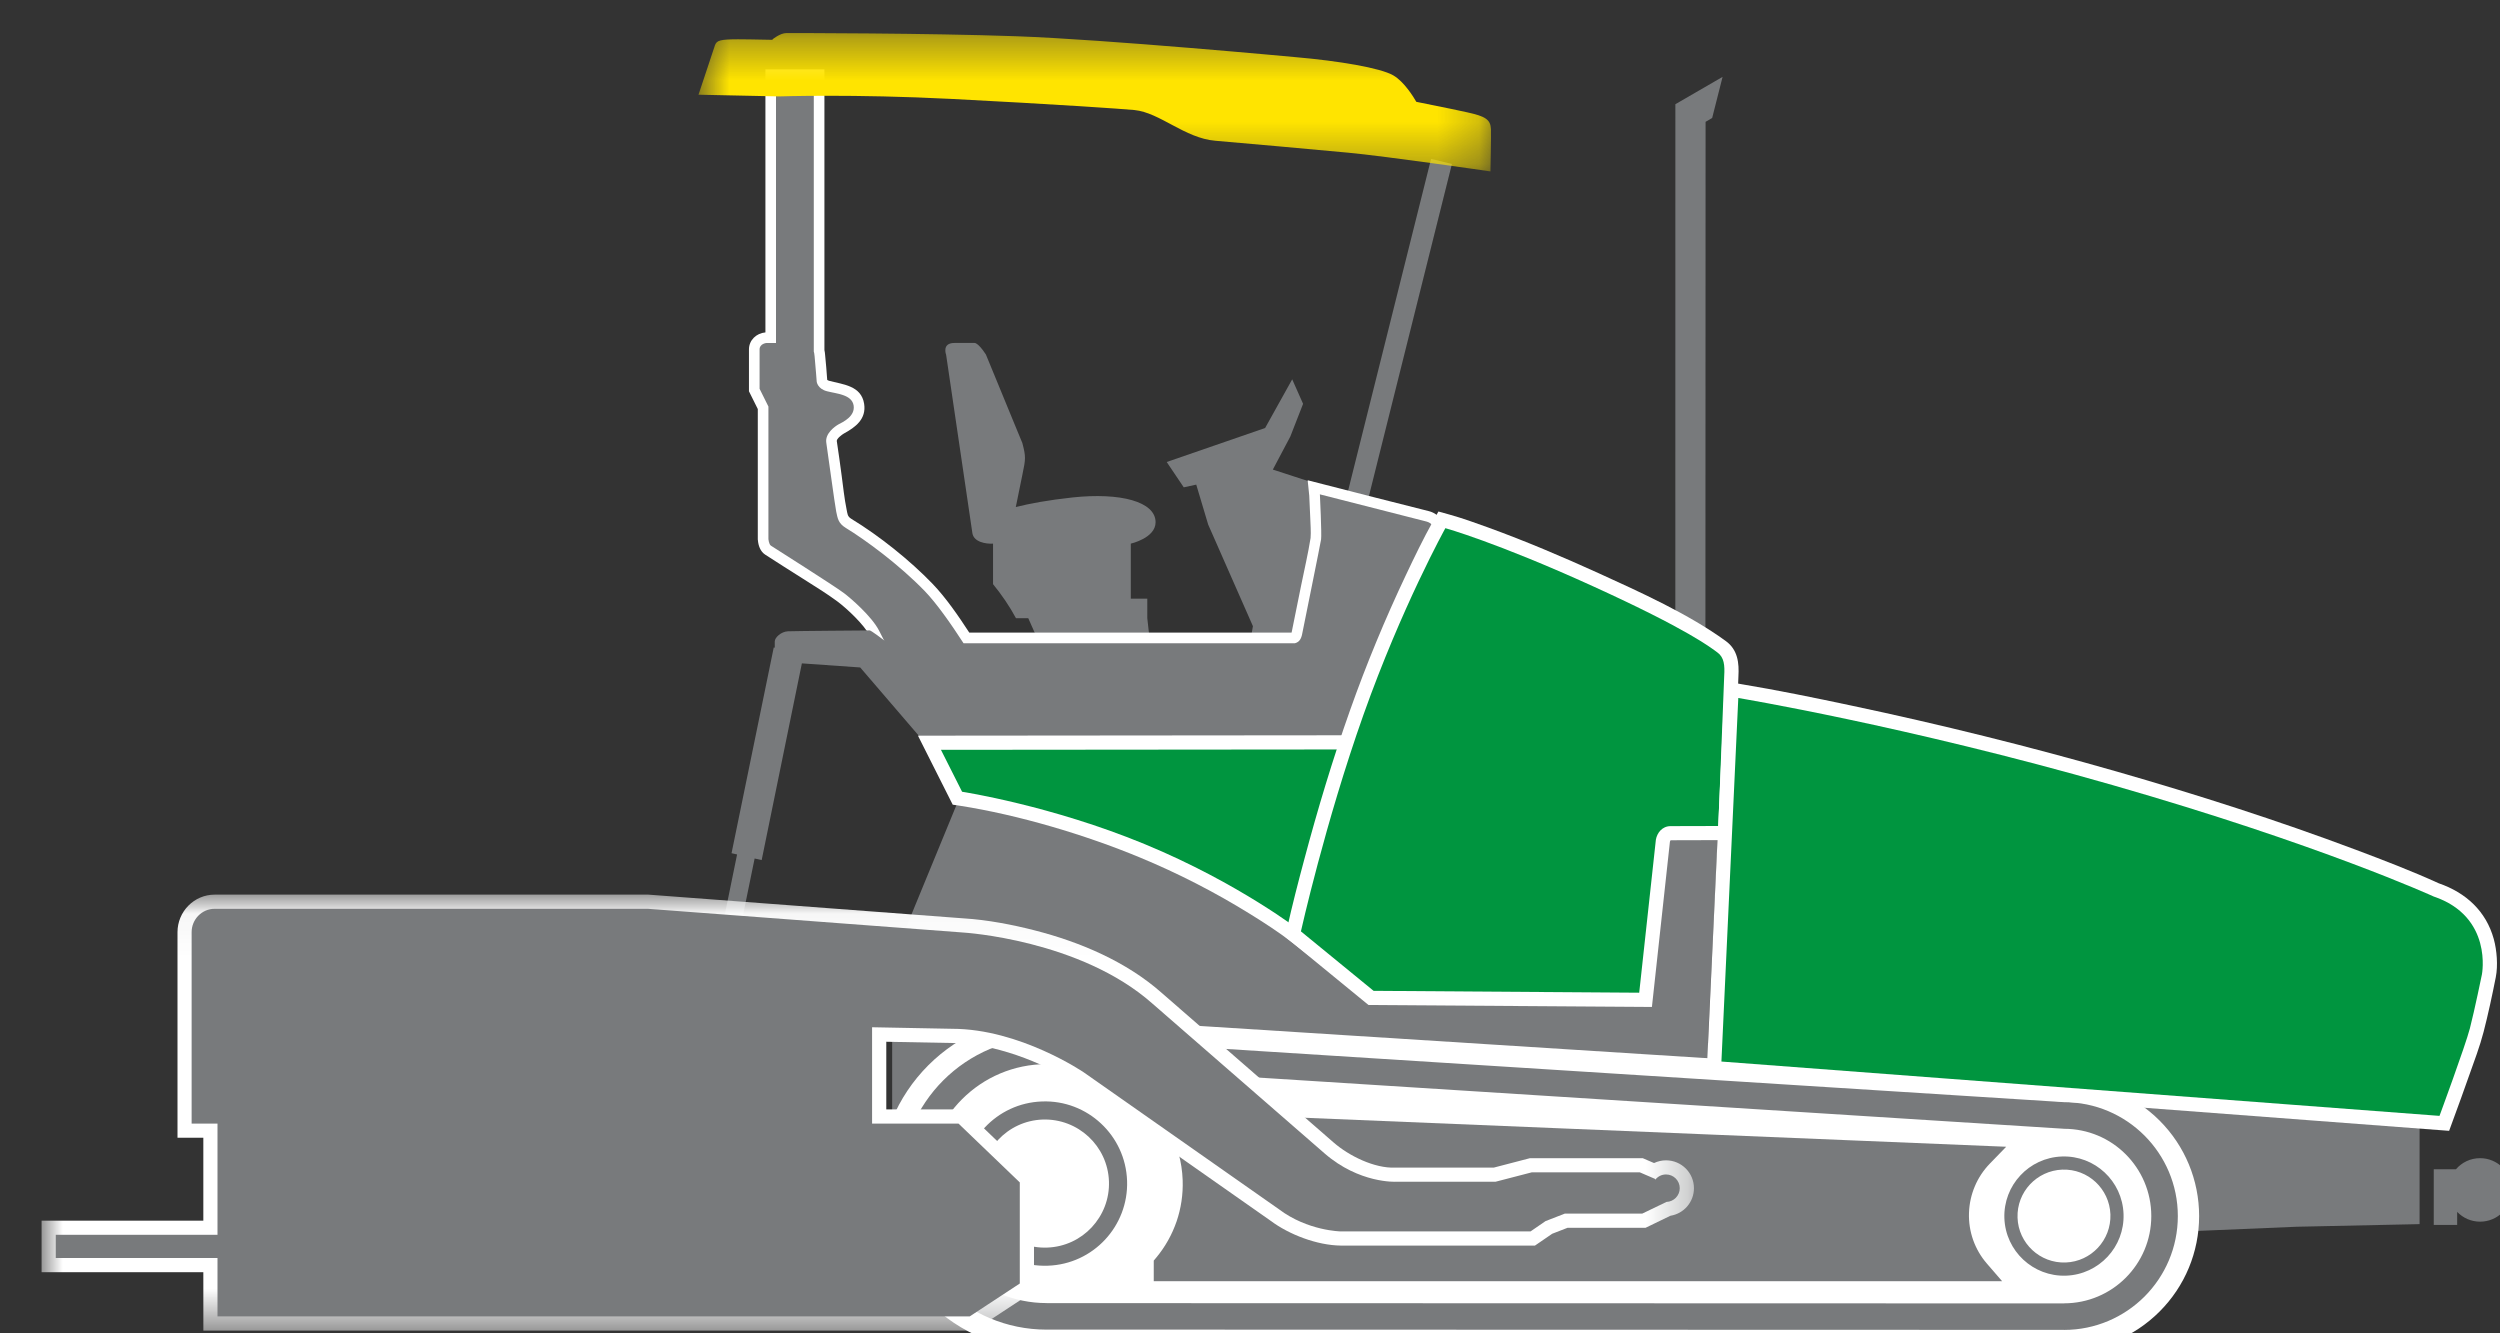 <?xml version="1.0" encoding="utf-8"?>
<svg width="60px" height="32px" viewBox="0 0 60 32" version="1.1" xmlns="http://www.w3.org/2000/svg" preserveAspectRatio="xMinYMin slice">
  <rect x="0" y="0" width="60" height="32" fill="#333333" stroke="none"/>
  <title>brand-selector/voegele</title>
  <desc>Created with Sketch.</desc>
  <defs>
    <polygon id="path-1" points="0.766 0.365 19.786 0.365 19.786 3.686 0.766 3.686"/>
    <polygon id="path-3" points="0 0.042 39.657 0.042 39.657 10.505 0 10.505"/>
  </defs>
  <g id="brand-selector/voegele" stroke="none" stroke-width="1" fill="none" fill-rule="evenodd" transform="matrix(1, 0, 0, 1, -34.002, -57.207)">
    <g id="Group-51" transform="translate(35, 57)">
      <path d="M26.141,13.254 C26.141,13.254 26.736,13.121 26.736,12.741 C26.736,12.245 25.891,12.023 24.741,12.146 C24.157,12.209 23.711,12.293 23.381,12.376 L23.541,11.592 C23.618,11.22 23.626,11.171 23.538,10.839 L23.351,10.386 L22.664,8.716 C22.465,8.412 22.386,8.438 22.386,8.438 L22.057,8.438 L21.908,8.438 C21.598,8.438 21.709,8.722 21.709,8.722 L22.339,13.001 C22.371,13.217 22.664,13.265 22.835,13.254 L22.835,14.227 C23.043,14.482 23.23,14.754 23.385,15.043 L23.68,15.043 L23.96,15.674 C24.83,15.7 25.735,15.678 26.608,15.68 L26.537,15.043 L26.537,14.575 L26.141,14.575 L26.141,13.254 Z" id="Fill-1" fill="#787A7C"/>
      <path d="M40.094,3.038 L40.344,2.052 L39.211,2.708 L39.21,15.851 C39.21,16.057 39.372,16.225 39.571,16.225 C39.77,16.225 39.932,16.057 39.932,15.851 L39.936,3.131 L40.094,3.038 Z" id="Fill-3" fill="#787A7C"/>
      <polygon id="Fill-5" fill="#787A7C" points="29.969 10.685 29.55 11.477 30.456 11.772 30.68 12.083 30.947 12.883 30.307 15.724 29.735 15.741 28.984 15.741 29.072 15.235 27.998 12.796 27.712 11.838 27.412 11.903 27.003 11.295 29.365 10.479 30.015 9.311 30.276 9.899"/>
      <path d="M20.552,24.439 L19.948,24.413 L22.094,19.195 L27.256,19.252 L31.149,23.088 L31.149,22.658 L38.727,19.792 L40.247,19.922 L39.992,25.238 L40.318,25.614 L57.072,26.852 L57.072,29.586 L54.116,29.649 L51.244,29.77 C51.261,29.646 51.27,29.521 51.27,29.393 C51.27,28.639 50.964,27.956 50.47,27.461 C49.975,26.966 49.291,26.659 48.538,26.659 L24.162,25.111 C24.148,25.109 24.135,25.108 24.121,25.108 C23.153,25.108 22.276,25.501 21.642,26.134 C21.008,26.769 20.615,27.645 20.615,28.613 C20.615,29.061 20.699,29.488 20.852,29.881 L20.414,29.881 L20.414,24.592 L20.552,24.439 Z" id="Fill-7" fill="#787A7C"/>
      <path d="M24.207,24.602 L48.555,26.149 C49.412,26.153 50.226,26.495 50.832,27.101 C51.441,27.71 51.781,28.531 51.781,29.393 C51.781,30.255 51.441,31.076 50.831,31.685 C50.222,32.295 49.401,32.635 48.539,32.635 L48.028,32.635 L48.028,32.634 L24.631,32.627 L24.631,32.628 L24.122,32.628 C23.053,32.628 22.037,32.207 21.282,31.452 C20.526,30.697 20.105,29.681 20.105,28.613 C20.105,27.545 20.527,26.529 21.282,25.773 C22.037,25.019 23.053,24.598 24.122,24.598 C24.15,24.598 24.179,24.599 24.207,24.602" id="Fill-9" fill="#FFFFFF"/>
      <path d="M24.162,25.111 L48.538,26.659 C49.291,26.659 49.975,26.966 50.47,27.461 C50.964,27.956 51.27,28.639 51.27,29.393 C51.27,30.147 50.964,30.83 50.47,31.325 C49.975,31.819 49.292,32.125 48.538,32.125 L48.538,32.124 L24.121,32.117 L24.121,32.118 C23.153,32.118 22.276,31.726 21.642,31.092 C21.007,30.458 20.615,29.581 20.615,28.613 C20.615,27.645 21.008,26.769 21.642,26.134 C22.276,25.501 23.153,25.108 24.121,25.108 C24.135,25.108 24.148,25.109 24.162,25.111" id="Fill-11" fill="#FFFFFF"/>
      <polygon id="Fill-13" fill="#787A7C" points="33.348 4.02 33.848 4.143 31.725 12.637 31.224 12.514"/>
      <path d="M17.191,13.167 L17.189,13.157 L17.189,10.024 L16.977,9.598 L16.977,8.592 C16.977,8.369 17.157,8.204 17.37,8.185 L17.372,8.185 L17.372,1.872 L18.788,1.872 L18.788,8.607 C18.797,8.648 18.802,8.688 18.805,8.73 C18.825,8.926 18.841,9.125 18.855,9.323 C18.867,9.336 18.902,9.347 18.915,9.35 C19.244,9.436 19.672,9.466 19.741,9.897 C19.799,10.265 19.532,10.461 19.253,10.613 C19.212,10.636 19.076,10.737 19.085,10.793 C19.128,11.066 19.163,11.342 19.201,11.616 C19.236,11.877 19.267,12.176 19.32,12.433 C19.343,12.54 19.337,12.6 19.434,12.659 C20.105,13.067 20.837,13.652 21.383,14.218 C21.704,14.552 22.005,14.991 22.265,15.39 L30,15.39 L30.003,15.377 C30.078,15.002 30.154,14.628 30.23,14.254 C30.305,13.883 30.398,13.486 30.456,13.118 C30.468,12.982 30.453,12.773 30.448,12.633 C30.442,12.456 30.433,12.279 30.424,12.103 L30.386,11.733 L30.741,11.824 C31.593,12.041 32.444,12.263 33.297,12.475 C33.562,12.542 33.755,12.817 33.608,13.071 C33.368,13.541 33.148,14.039 32.944,14.523 C32.578,15.399 32.242,16.302 31.909,17.195 L32.029,17.198 L31.616,18.445 L21.427,18.445 L21.357,18.304 C20.878,17.348 20.355,16.416 19.875,15.462 C19.745,15.205 19.334,14.817 19.104,14.645 C18.846,14.452 18.537,14.266 18.265,14.091 C17.965,13.899 17.659,13.711 17.363,13.516 C17.248,13.439 17.201,13.298 17.191,13.167" id="Fill-15" fill="#FFFFFF"/>
      <path d="M30.253,15.427 L30.252,15.431 L30.251,15.436 L30.25,15.44 L30.25,15.441 L30.249,15.445 L30.248,15.449 L30.247,15.452 L30.247,15.453 L30.246,15.457 L30.245,15.462 L30.244,15.464 L30.244,15.466 L30.243,15.469 L30.241,15.473 L30.241,15.476 L30.24,15.477 L30.239,15.481 L30.238,15.485 L30.237,15.487 L30.236,15.489 L30.235,15.492 L30.234,15.495 L30.233,15.497 L30.232,15.499 L30.23,15.506 L30.23,15.508 L30.229,15.51 L30.226,15.516 L30.226,15.517 L30.224,15.519 L30.223,15.522 L30.222,15.526 L30.221,15.526 L30.22,15.529 L30.219,15.532 L30.217,15.535 L30.215,15.538 L30.214,15.541 L30.212,15.543 L30.211,15.546 L30.209,15.549 L30.208,15.552 L30.208,15.552 L30.206,15.554 L30.204,15.557 L30.203,15.559 L30.202,15.56 L30.199,15.565 L30.198,15.567 L30.197,15.567 L30.195,15.57 L30.193,15.572 L30.192,15.573 L30.192,15.574 L30.19,15.576 L30.188,15.579 L30.187,15.58 L30.186,15.581 L30.183,15.585 L30.182,15.586 L30.181,15.587 L30.178,15.59 L30.176,15.592 L30.176,15.592 L30.174,15.594 L30.172,15.595 L30.17,15.597 L30.17,15.598 L30.169,15.599 L30.166,15.601 L30.164,15.602 L30.164,15.603 L30.158,15.608 L30.158,15.608 L30.151,15.613 C30.13,15.628 30.106,15.638 30.08,15.645 L22.127,15.645 C21.813,15.16 21.474,14.681 21.199,14.396 C20.588,13.763 19.768,13.161 19.301,12.877 C19.118,12.765 19.106,12.647 19.071,12.485 C19.038,12.323 18.867,11.054 18.833,10.832 C18.799,10.611 19.038,10.441 19.131,10.389 C19.225,10.339 19.531,10.202 19.489,9.938 C19.446,9.674 19.08,9.657 18.85,9.597 C18.62,9.538 18.603,9.367 18.603,9.367 C18.603,9.367 18.577,9.018 18.552,8.754 C18.547,8.706 18.541,8.665 18.531,8.631 L18.533,8.631 L18.533,2.128 L17.626,2.128 L17.626,8.439 L17.394,8.439 C17.394,8.439 17.232,8.456 17.232,8.592 L17.232,9.538 L17.444,9.964 L17.444,13.141 C17.444,13.141 17.453,13.269 17.504,13.303 C17.555,13.337 19.015,14.26 19.256,14.441 C19.406,14.553 19.926,14.998 20.102,15.347 C20.583,16.301 21.106,17.232 21.585,18.19 L31.433,18.19 L31.679,17.445 L31.544,17.442 C31.561,17.396 32.35,15.282 32.71,14.425 C33.074,13.558 33.384,12.948 33.384,12.948 C33.438,12.863 33.363,12.755 33.234,12.723 C33.142,12.7 31.564,12.297 30.678,12.071 L30.68,12.084 C30.68,12.084 30.726,13.033 30.708,13.153 C30.69,13.274 30.308,15.148 30.253,15.427" id="Fill-17" fill="#787A7C"/>
      <path d="M22.442,19.229 L22.378,19.408 L19.647,16.226 L18.247,16.128 L17.282,20.849 L17.113,20.811 L16.707,22.794 L16.252,22.869 L16.692,20.714 L16.559,20.684 L17.572,15.746 L17.596,15.752 L17.596,15.602 C17.596,15.509 17.747,15.366 17.912,15.358 C18.077,15.351 19.818,15.337 19.876,15.337 C19.933,15.337 20.865,16.068 20.865,16.068 L22.442,19.229 Z" id="Fill-19" fill="#787A7C"/>
      <path d="M24.162,25.111 L48.538,26.659 C49.291,26.659 49.975,26.966 50.47,27.461 C50.964,27.956 51.27,28.639 51.27,29.393 C51.27,30.147 50.964,30.83 50.47,31.325 C49.975,31.819 49.292,32.125 48.538,32.125 L48.538,32.124 L24.121,32.117 L24.121,32.118 C23.153,32.118 22.276,31.726 21.642,31.092 C21.007,30.458 20.615,29.581 20.615,28.613 C20.615,27.645 21.008,26.769 21.642,26.134 C22.276,25.501 23.153,25.108 24.121,25.108 C24.135,25.108 24.148,25.109 24.162,25.111 L24.162,25.111 Z M48.518,27.296 L24.121,25.746 C23.329,25.746 22.612,26.067 22.093,26.586 C21.574,27.104 21.253,27.821 21.253,28.613 C21.253,29.405 21.574,30.122 22.093,30.641 C22.612,31.159 23.329,31.481 24.121,31.481 L24.121,31.482 L48.538,31.489 L48.538,31.487 C49.116,31.487 49.64,31.253 50.019,30.874 C50.398,30.495 50.633,29.971 50.633,29.393 C50.633,28.813 50.398,28.289 50.019,27.91 C49.641,27.531 49.117,27.298 48.538,27.298 L48.518,27.296 Z" id="Fill-21" fill="#787A7C"/>
      <path d="M57.974,29.292 C58.113,29.437 58.308,29.527 58.524,29.527 C58.945,29.527 59.287,29.186 59.287,28.765 C59.287,28.344 58.945,28.003 58.524,28.003 C58.292,28.003 58.084,28.106 57.944,28.27 L57.412,28.27 L57.412,29.606 L57.974,29.606 L57.974,29.292 Z" id="Fill-23" fill="#787A7C"/>
      <path d="M30.015,22.828 C29.703,22.585 29.346,22.355 29.011,22.147 C28.167,21.623 27.272,21.164 26.354,20.784 C25.049,20.243 23.446,19.764 22.04,19.545 L21.867,19.519 L21.033,17.863 L31.898,17.853 L31.758,18.295 C31.542,18.982 31.322,19.679 31.13,20.371 C30.923,21.12 30.739,21.885 30.555,22.64 L30.431,23.152 L30.015,22.828 Z" id="Fill-25" fill="#FFFFFF"/>
      <path d="M31.434,18.194 L21.585,18.203 L22.092,19.209 C22.092,19.209 24.231,19.537 26.484,20.47 C28.738,21.402 30.225,22.559 30.225,22.559 C30.225,22.559 30.629,20.907 30.803,20.282 C30.976,19.654 31.434,18.194 31.434,18.194" id="Fill-27" fill="#00953F"/>
      <g id="Group-31" transform="translate(15, 0.635)">
        <mask id="mask-2" fill="white">
          <polygon points="0.766 0.365 19.786 0.365 19.786 3.686 0.766 3.686"/>
        </mask>
        <g id="Clip-30"/>
        <path d="M19.773,3.686 C19.773,3.686 19.791,2.814 19.785,2.671 C19.774,2.439 19.651,2.363 19.215,2.268 C19.134,2.25 18.692,2.153 17.994,2.016 C17.928,1.902 17.703,1.533 17.441,1.381 C17.13,1.201 16.134,1.034 15.089,0.943 C15.089,0.943 10.55,0.519 8.399,0.442 C6.247,0.365 3.025,0.365 2.876,0.365 C2.725,0.365 2.539,0.519 2.539,0.519 L2.55,0.528 C2.102,0.518 1.81,0.515 1.714,0.515 C1.292,0.517 1.204,0.538 1.161,0.658 C1.125,0.761 0.766,1.845 0.766,1.845 L2.704,1.886 C2.704,1.886 4.465,1.825 6.857,1.947 C9.252,2.07 10.97,2.187 11.229,2.213 C11.841,2.274 12.435,2.888 13.168,2.95 C13.899,3.011 15.461,3.154 16.352,3.236 C17.241,3.318 19.773,3.686 19.773,3.686" id="Fill-29" fill="#FFE400" mask="url(#mask-2)"/>
      </g>
      <path d="M39.08,20.41 L38.648,24.374 L31.846,24.327 L29.847,22.69 L29.892,22.486 C30.015,21.934 30.158,21.381 30.304,20.836 C30.626,19.629 30.987,18.426 31.405,17.248 C31.794,16.149 32.243,15.066 32.742,14.012 C32.946,13.58 33.161,13.135 33.394,12.717 L33.524,12.483 L33.783,12.555 C34.095,12.642 34.413,12.756 34.716,12.866 C35.612,13.192 36.496,13.567 37.363,13.961 C38.359,14.415 39.53,14.943 40.421,15.592 C40.71,15.802 40.743,16.118 40.724,16.442 L40.57,20.369 L39.097,20.373 C39.089,20.38 39.083,20.398 39.08,20.41" id="Fill-32" fill="#FFFFFF"/>
      <path d="M33.691,12.883 C33.691,12.883 34.917,13.223 37.222,14.272 C39.526,15.321 40.059,15.749 40.221,15.867 C40.383,15.985 40.398,16.177 40.383,16.428 L40.242,20.031 L39.097,20.034 C38.894,20.034 38.771,20.197 38.743,20.36 L38.343,24.032 L31.968,23.987 L30.224,22.56 C30.224,22.56 30.806,19.952 31.725,17.362 C32.644,14.772 33.691,12.883 33.691,12.883" id="Fill-34" fill="#00953F"/>
      <path d="M57.532,21.406 C58.182,21.63 58.668,22.073 58.853,22.745 C58.927,23.016 58.956,23.38 58.901,23.659 C58.815,24.095 58.719,24.545 58.608,24.974 C58.52,25.315 58.381,25.683 58.262,26.017 C58.134,26.381 58.003,26.744 57.869,27.106 L57.781,27.347 L39.96,25.998 L40.399,16.562 L40.777,16.624 C41.664,16.771 42.556,16.954 43.435,17.141 C45.571,17.593 47.695,18.12 49.793,18.721 C51.725,19.276 53.651,19.892 55.533,20.598 C56.197,20.848 56.886,21.111 57.532,21.406" id="Fill-36" fill="#FFFFFF"/>
      <path d="M40.316,25.684 L40.721,16.959 C40.721,16.959 44.742,17.626 49.7,19.048 C54.691,20.479 57.407,21.722 57.407,21.722 C58.839,22.205 58.568,23.593 58.568,23.593 C58.568,23.593 58.395,24.439 58.279,24.889 C58.175,25.294 57.55,26.988 57.55,26.988 L40.316,25.684 Z" id="Fill-38" fill="#00953F"/>
      <path d="M24.135,30.149 C24.558,30.134 24.936,29.95 25.204,29.662 C25.473,29.373 25.632,28.983 25.617,28.558 C25.602,28.136 25.417,27.758 25.129,27.489 C24.841,27.221 24.45,27.062 24.026,27.076 C23.603,27.091 23.225,27.276 22.957,27.564 C22.688,27.852 22.529,28.244 22.544,28.668 C22.559,29.09 22.744,29.468 23.032,29.736 C23.32,30.006 23.71,30.165 24.135,30.149 M25.523,29.959 C25.179,30.328 24.694,30.566 24.149,30.584 C23.604,30.604 23.104,30.399 22.735,30.056 C22.366,29.712 22.128,29.227 22.109,28.681 C22.09,28.137 22.293,27.637 22.637,27.267 C22.982,26.898 23.467,26.66 24.012,26.642 C24.556,26.622 25.057,26.826 25.426,27.171 C25.795,27.515 26.033,28 26.052,28.546 C26.071,29.088 25.867,29.59 25.523,29.959" id="Fill-40" fill="#787A7C"/>
      <path d="M27.273,26.908 L47.151,27.729 L46.755,28.137 C46.606,28.292 46.483,28.475 46.398,28.678 C46.315,28.874 46.266,29.087 46.258,29.311 C46.249,29.539 46.285,29.759 46.356,29.963 C46.431,30.175 46.544,30.368 46.688,30.534 L47.053,30.956 L26.692,30.956 L26.692,30.461 L26.752,30.39 C26.965,30.134 27.131,29.839 27.241,29.519 C27.346,29.21 27.398,28.876 27.386,28.531 C27.378,28.309 27.345,28.093 27.287,27.887 C27.229,27.674 27.145,27.473 27.041,27.285 L26.82,26.889 L27.273,26.908 Z" id="Fill-42" fill="#787A7C"/>
      <path d="M48.577,30.507 C48.884,30.496 49.158,30.361 49.352,30.153 C49.547,29.944 49.662,29.661 49.652,29.353 C49.641,29.046 49.506,28.772 49.298,28.577 C49.089,28.382 48.806,28.267 48.498,28.278 C48.191,28.289 47.917,28.424 47.722,28.632 C47.527,28.841 47.412,29.124 47.423,29.432 C47.433,29.739 47.568,30.013 47.777,30.208 C47.986,30.403 48.269,30.518 48.577,30.507 M49.584,30.368 C49.334,30.636 48.982,30.809 48.587,30.823 C48.192,30.837 47.829,30.689 47.561,30.439 C47.294,30.19 47.121,29.838 47.107,29.442 C47.094,29.048 47.241,28.684 47.491,28.417 C47.74,28.149 48.093,27.976 48.488,27.963 C48.882,27.949 49.245,28.096 49.513,28.346 C49.781,28.596 49.953,28.948 49.967,29.343 C49.981,29.738 49.833,30.101 49.584,30.368" id="Fill-44" fill="#787A7C"/>
      <g id="Group-48" transform="translate(0, 21.636)">
        <mask id="mask-4" fill="white">
          <polygon points="0 0.042 39.657 0.042 39.657 10.505 0 10.505"/>
        </mask>
        <g id="Clip-47"/>
        <path d="M34.851,6.594 L35.722,6.367 L38.427,6.367 L38.699,6.484 C38.788,6.442 38.886,6.419 38.987,6.419 C39.357,6.419 39.657,6.719 39.657,7.088 C39.657,7.421 39.414,7.698 39.093,7.749 L38.496,8.038 L36.623,8.038 L36.255,8.181 L35.841,8.465 L31.179,8.465 C30.613,8.458 29.941,8.202 29.495,7.868 L24.823,4.59 C24.029,4.05 22.809,3.603 21.848,3.603 L20.273,3.573 L20.273,5.197 L22.144,5.197 L23.818,6.804 L23.818,9.559 L22.378,10.505 L3.883,10.505 L3.882,9.103 L-0,9.103 L-0,7.867 L3.882,7.867 L3.882,5.877 L3.262,5.877 L3.262,0.943 C3.262,0.45 3.659,0.042 4.154,0.042 L14.562,0.042 L22.145,0.613 C22.692,0.646 23.307,0.764 23.834,0.9 C24.926,1.179 26.037,1.651 26.885,2.402 L31.01,5.992 C31.375,6.31 31.987,6.615 32.488,6.594 L32.496,6.594 L34.851,6.594 Z" id="Fill-46" fill="#FFFFFF" mask="url(#mask-4)"/>
      </g>
      <path d="M4.153,22.018 L14.549,22.018 L22.124,22.588 C22.124,22.588 24.926,22.756 26.661,24.294 L30.786,27.884 C31.624,28.616 32.505,28.569 32.505,28.569 L34.894,28.569 L35.765,28.343 L38.357,28.343 L38.72,28.499 L38.73,28.518 C38.791,28.442 38.882,28.394 38.986,28.394 C39.169,28.394 39.316,28.542 39.316,28.724 C39.316,28.902 39.174,29.047 38.998,29.053 L38.417,29.333 L36.559,29.333 L36.094,29.514 L35.735,29.761 L31.182,29.761 C31.182,29.761 30.387,29.751 29.695,29.228 L25.013,25.944 C25.013,25.944 23.479,24.898 21.854,24.898 L19.932,24.861 L19.932,27.173 L22.006,27.173 L23.477,28.585 L23.477,31.011 L22.275,31.801 L4.222,31.801 L4.222,30.399 L0.34,30.399 L0.34,29.843 L4.222,29.843 L4.222,27.173 L3.601,27.173 L3.601,22.579 C3.601,22.27 3.849,22.018 4.153,22.018" id="Fill-49" fill="#787A7C"/>
    </g>
  </g>
</svg>
